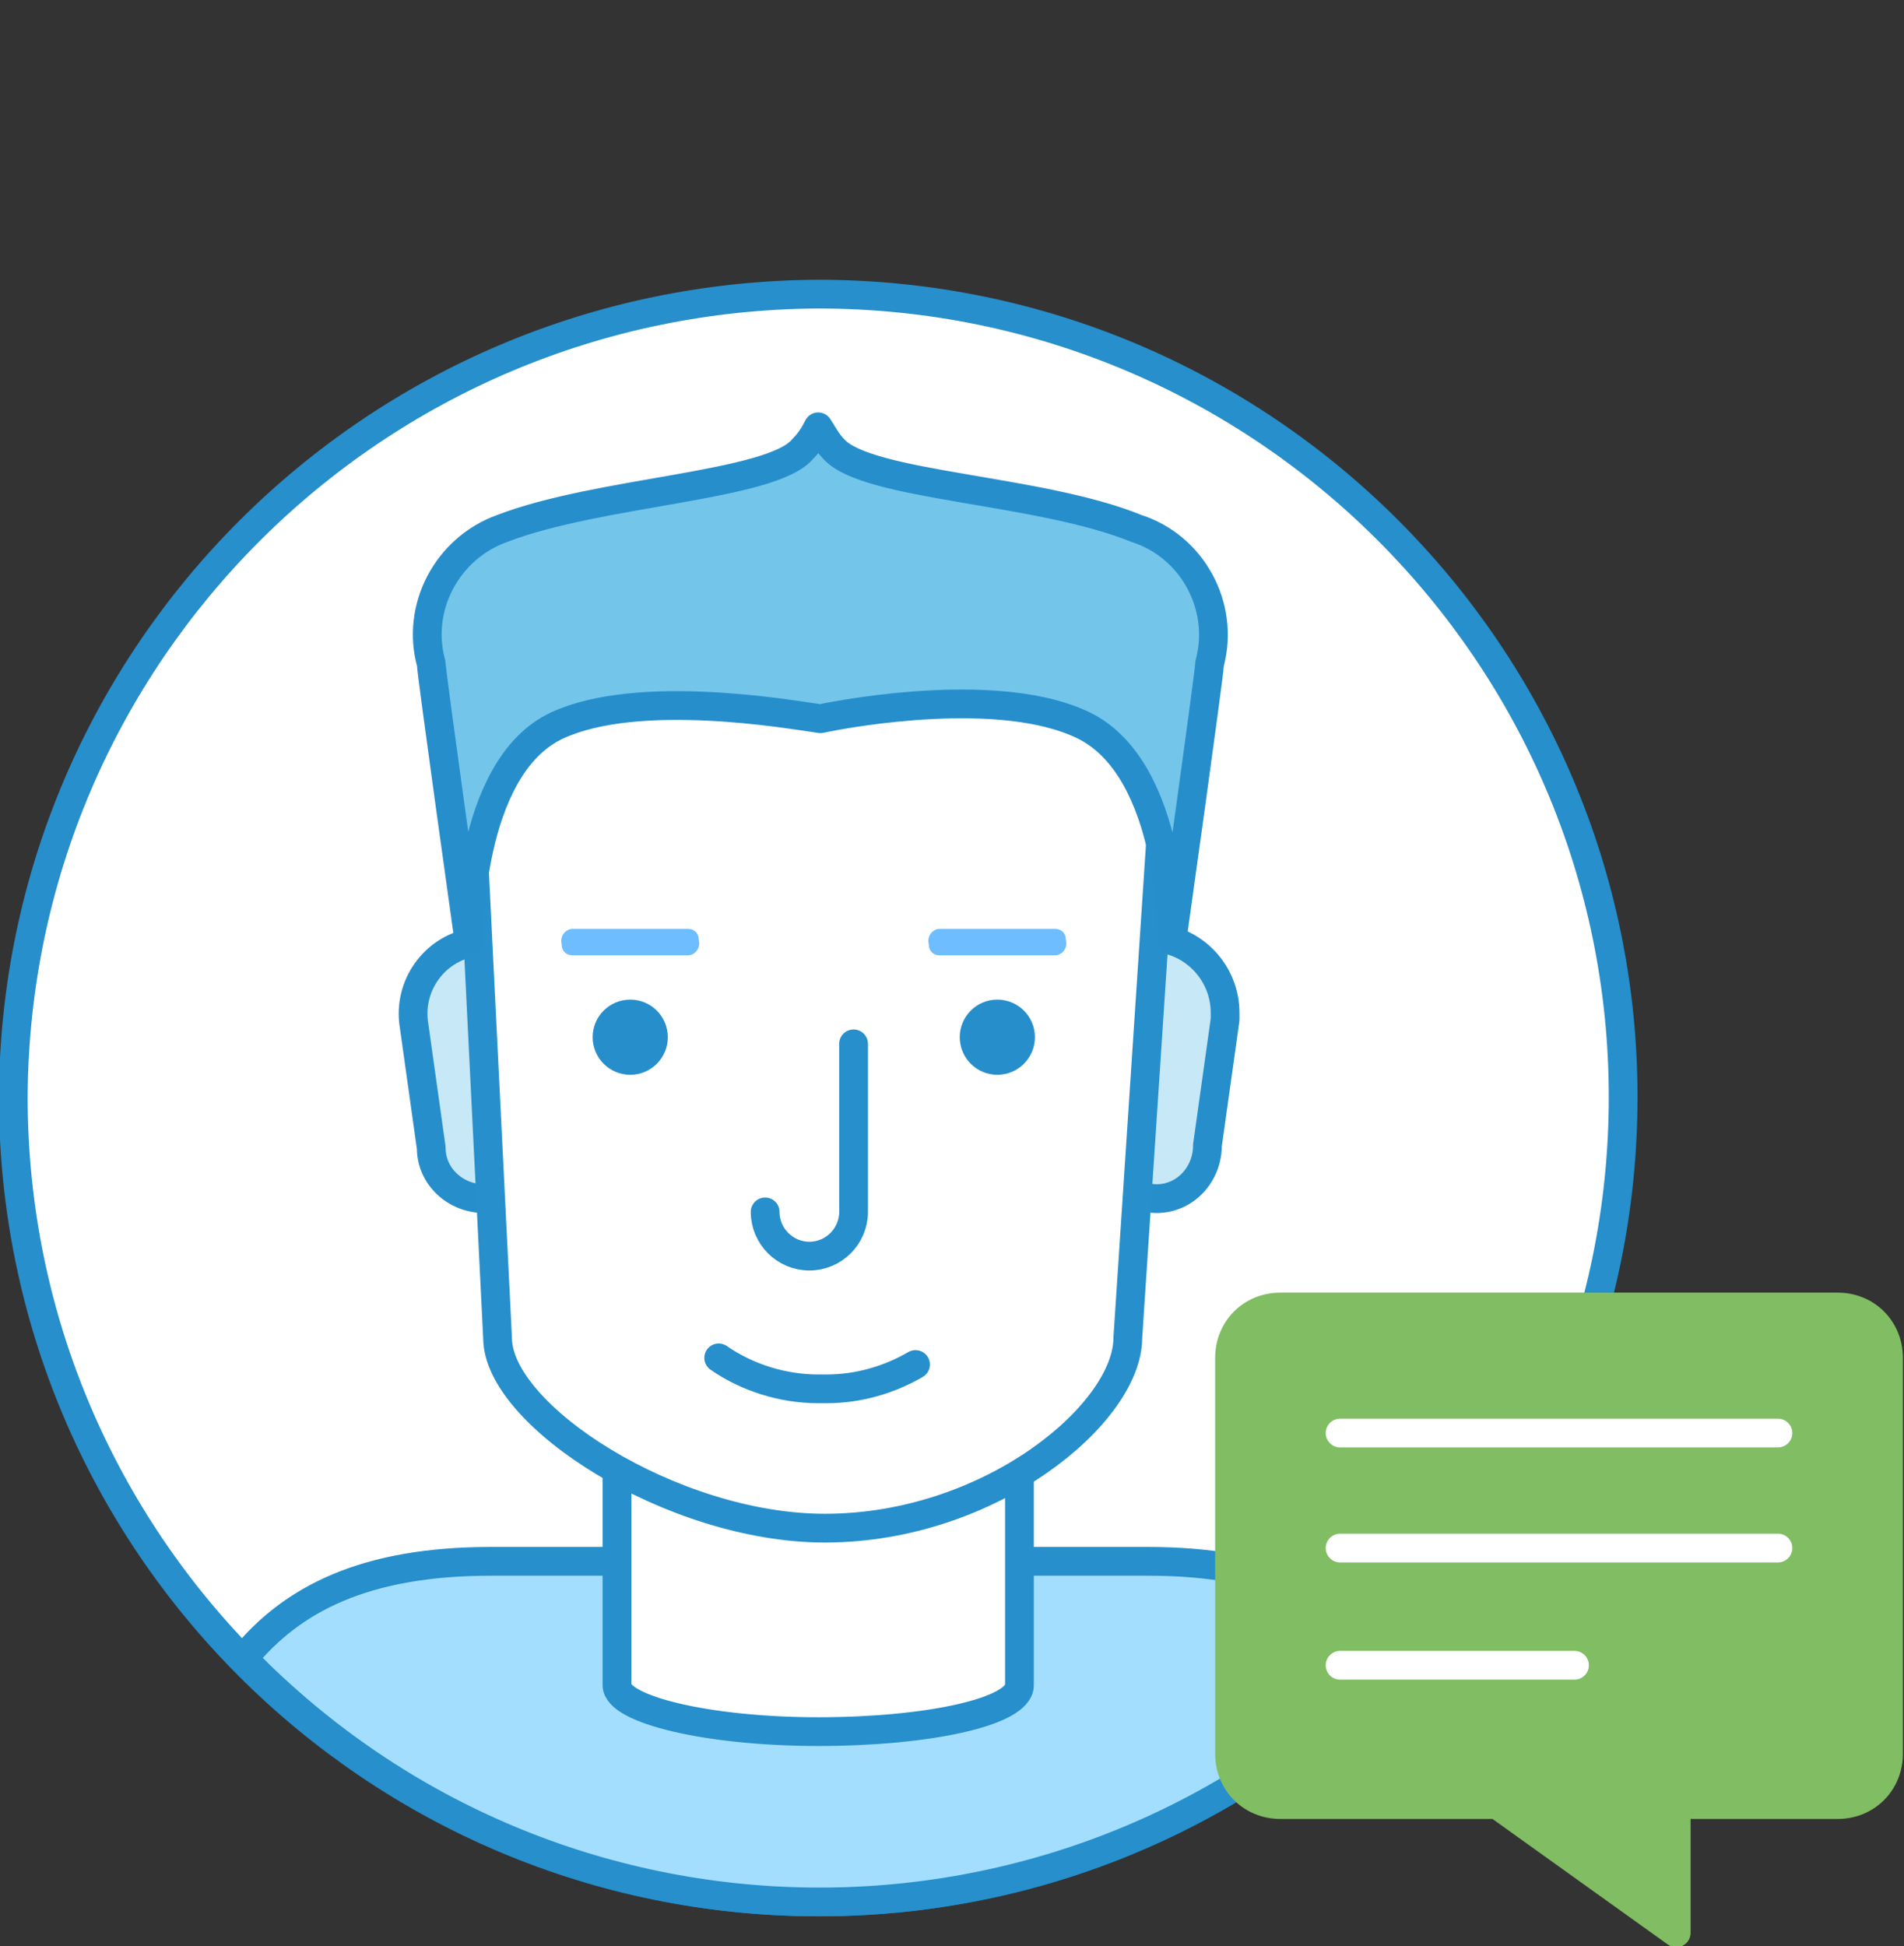 <?xml version="1.0" encoding="utf-8"?>
<!-- Generator: Adobe Illustrator 24.2.0, SVG Export Plug-In . SVG Version: 6.00 Build 0)  -->
<svg version="1.1" id="Layer_1" xmlns="http://www.w3.org/2000/svg" xmlns:xlink="http://www.w3.org/1999/xlink" x="0px" y="0px"
	 viewBox="0 0 86.1 88" style="enable-background:new 0 0 86.1 88;" xml:space="preserve">
<rect x="0" y="0" width="86.1" height="88" fill="#333333" stroke="none"/>
<style type="text/css">
	.st0{fill:#FFFFFF;stroke:#268FCC;stroke-width:1.3;stroke-linecap:round;stroke-linejoin:round;}
	.st1{fill:#A3DEFF;stroke:#268FCC;stroke-width:1.3;stroke-linecap:round;stroke-linejoin:round;}
	.st2{fill:#C7E8F7;stroke:#278ECC;stroke-width:1.3;stroke-linecap:round;stroke-linejoin:round;}
	.st3{fill:#73C5EA;stroke:#278ECC;stroke-width:1.3;stroke-linecap:round;stroke-linejoin:round;}
	.st4{fill:#6EBDFF;}
	.st5{fill:#278ECC;}
	.st6{fill:#80BD63;stroke:#80BD63;stroke-width:1.3;stroke-linecap:round;stroke-linejoin:round;}
	.st7{fill:none;stroke:#FFFFFF;stroke-width:1.3;stroke-linecap:round;stroke-linejoin:round;}
</style>
<g id="Layer_2_1_">
	<g id="Layer_1-2">
		<path class="st0" d="M37,13.3c20.1,0,36.4,16.3,36.4,36.3C73.4,69.7,57.1,86,37,86S0.6,69.7,0.6,49.6l0,0
			C0.7,29.6,16.9,13.4,37,13.3"/>
		<path class="st1" d="M51.9,70.6c5.8,0,9,1.8,11.2,4.4c-14,14.4-37,14.7-51.4,0.7c-0.2-0.2-0.5-0.5-0.7-0.7
			c2.2-2.7,5.5-4.4,11.2-4.4H51.9"/>
		<path class="st0" d="M27.9,76.2c0,1.1,4.1,2.1,9.1,2.1s9.1-0.9,9.1-2.1V61.8H27.9V76.2z"/>
		<path class="st2" d="M52.2,42.4c1.8,0.1,3.2,1.6,3.2,3.4c0,0.1,0,0.2,0,0.3l-0.8,5.7c0,1.3-1,2.4-2.3,2.4l0,0
			c-1.3,0-4.1-1.7-4.1-3v-5.5C48.1,44.4,50.8,42.4,52.2,42.4z"/>
		<path class="st2" d="M21.9,42.4c1.3,0,4.1,2,4.1,3.3v5.5c0,1.3-2.8,3-4.1,3c-1.3,0-2.4-1-2.4-2.3l0,0l-0.8-5.7
			c-0.2-1.8,1.1-3.4,2.8-3.6C21.6,42.4,21.7,42.4,21.9,42.4"/>
		<path class="st0" d="M22.5,60.5c0,3.5,7.9,8.6,14.8,8.6c7.5,0,13.7-5.2,13.7-8.6l2-30.3H21L22.5,60.5z"/>
		<path class="st3" d="M51.4,23.9C47,22.1,39.2,22,37.7,20.3c-0.3-0.3-0.5-0.7-0.7-1c-0.2,0.4-0.4,0.7-0.7,1
			c-1.4,1.7-9.2,1.9-13.6,3.6c-2.5,0.9-3.9,3.6-3.2,6.1c0,0.4,1.7,12.5,1.7,12.5s-0.1-7.8,4-9.7c3.7-1.7,10.5-0.5,11.9-0.3
			c1.4-0.3,8.2-1.5,11.9,0.3c4.1,2,4,9.7,4,9.7s1.7-12.1,1.7-12.5C55.4,27.4,53.9,24.7,51.4,23.9z"/>
		<path class="st4" d="M31.1,42h-5.2c-0.3,0-0.6,0.3-0.5,0.7c0,0.3,0.2,0.5,0.5,0.5h5.2c0.3,0,0.6-0.3,0.5-0.7
			C31.6,42.2,31.4,42,31.1,42z"/>
		<path class="st4" d="M47.7,42h-5.2c-0.3,0-0.6,0.3-0.5,0.7c0,0.3,0.2,0.5,0.5,0.5h5.2c0.3,0,0.6-0.3,0.5-0.7
			C48.2,42.2,48,42,47.7,42z"/>
		<path class="st0" d="M32.5,61.4c1.3,0.9,2.9,1.4,4.5,1.4h0.4c1.4,0,2.8-0.4,4-1.1"/>
		<path class="st0" d="M34.6,54.8c0,1.1,0.9,2,2,2s2-0.9,2-2v-7.6"/>
		<circle class="st5" cx="45.1" cy="46.9" r="1.7"/>
		<circle class="st5" cx="28.5" cy="46.9" r="1.7"/>
		<path class="st6" d="M57.9,59.1h25.2c1.3,0,2.3,1,2.3,2.3v17.9c0,1.3-1,2.3-2.3,2.3l0,0h-7.3v5.8l-8.1-5.8h-9.8
			c-1.3,0-2.3-1-2.3-2.3V61.4C55.6,60.1,56.6,59.1,57.9,59.1z"/>
		<line class="st7" x1="60.6" y1="64.8" x2="80.4" y2="64.8"/>
		<line class="st7" x1="60.6" y1="70" x2="80.4" y2="70"/>
		<line class="st7" x1="60.6" y1="75.3" x2="71.2" y2="75.3"/>
	</g>
</g>
</svg>
